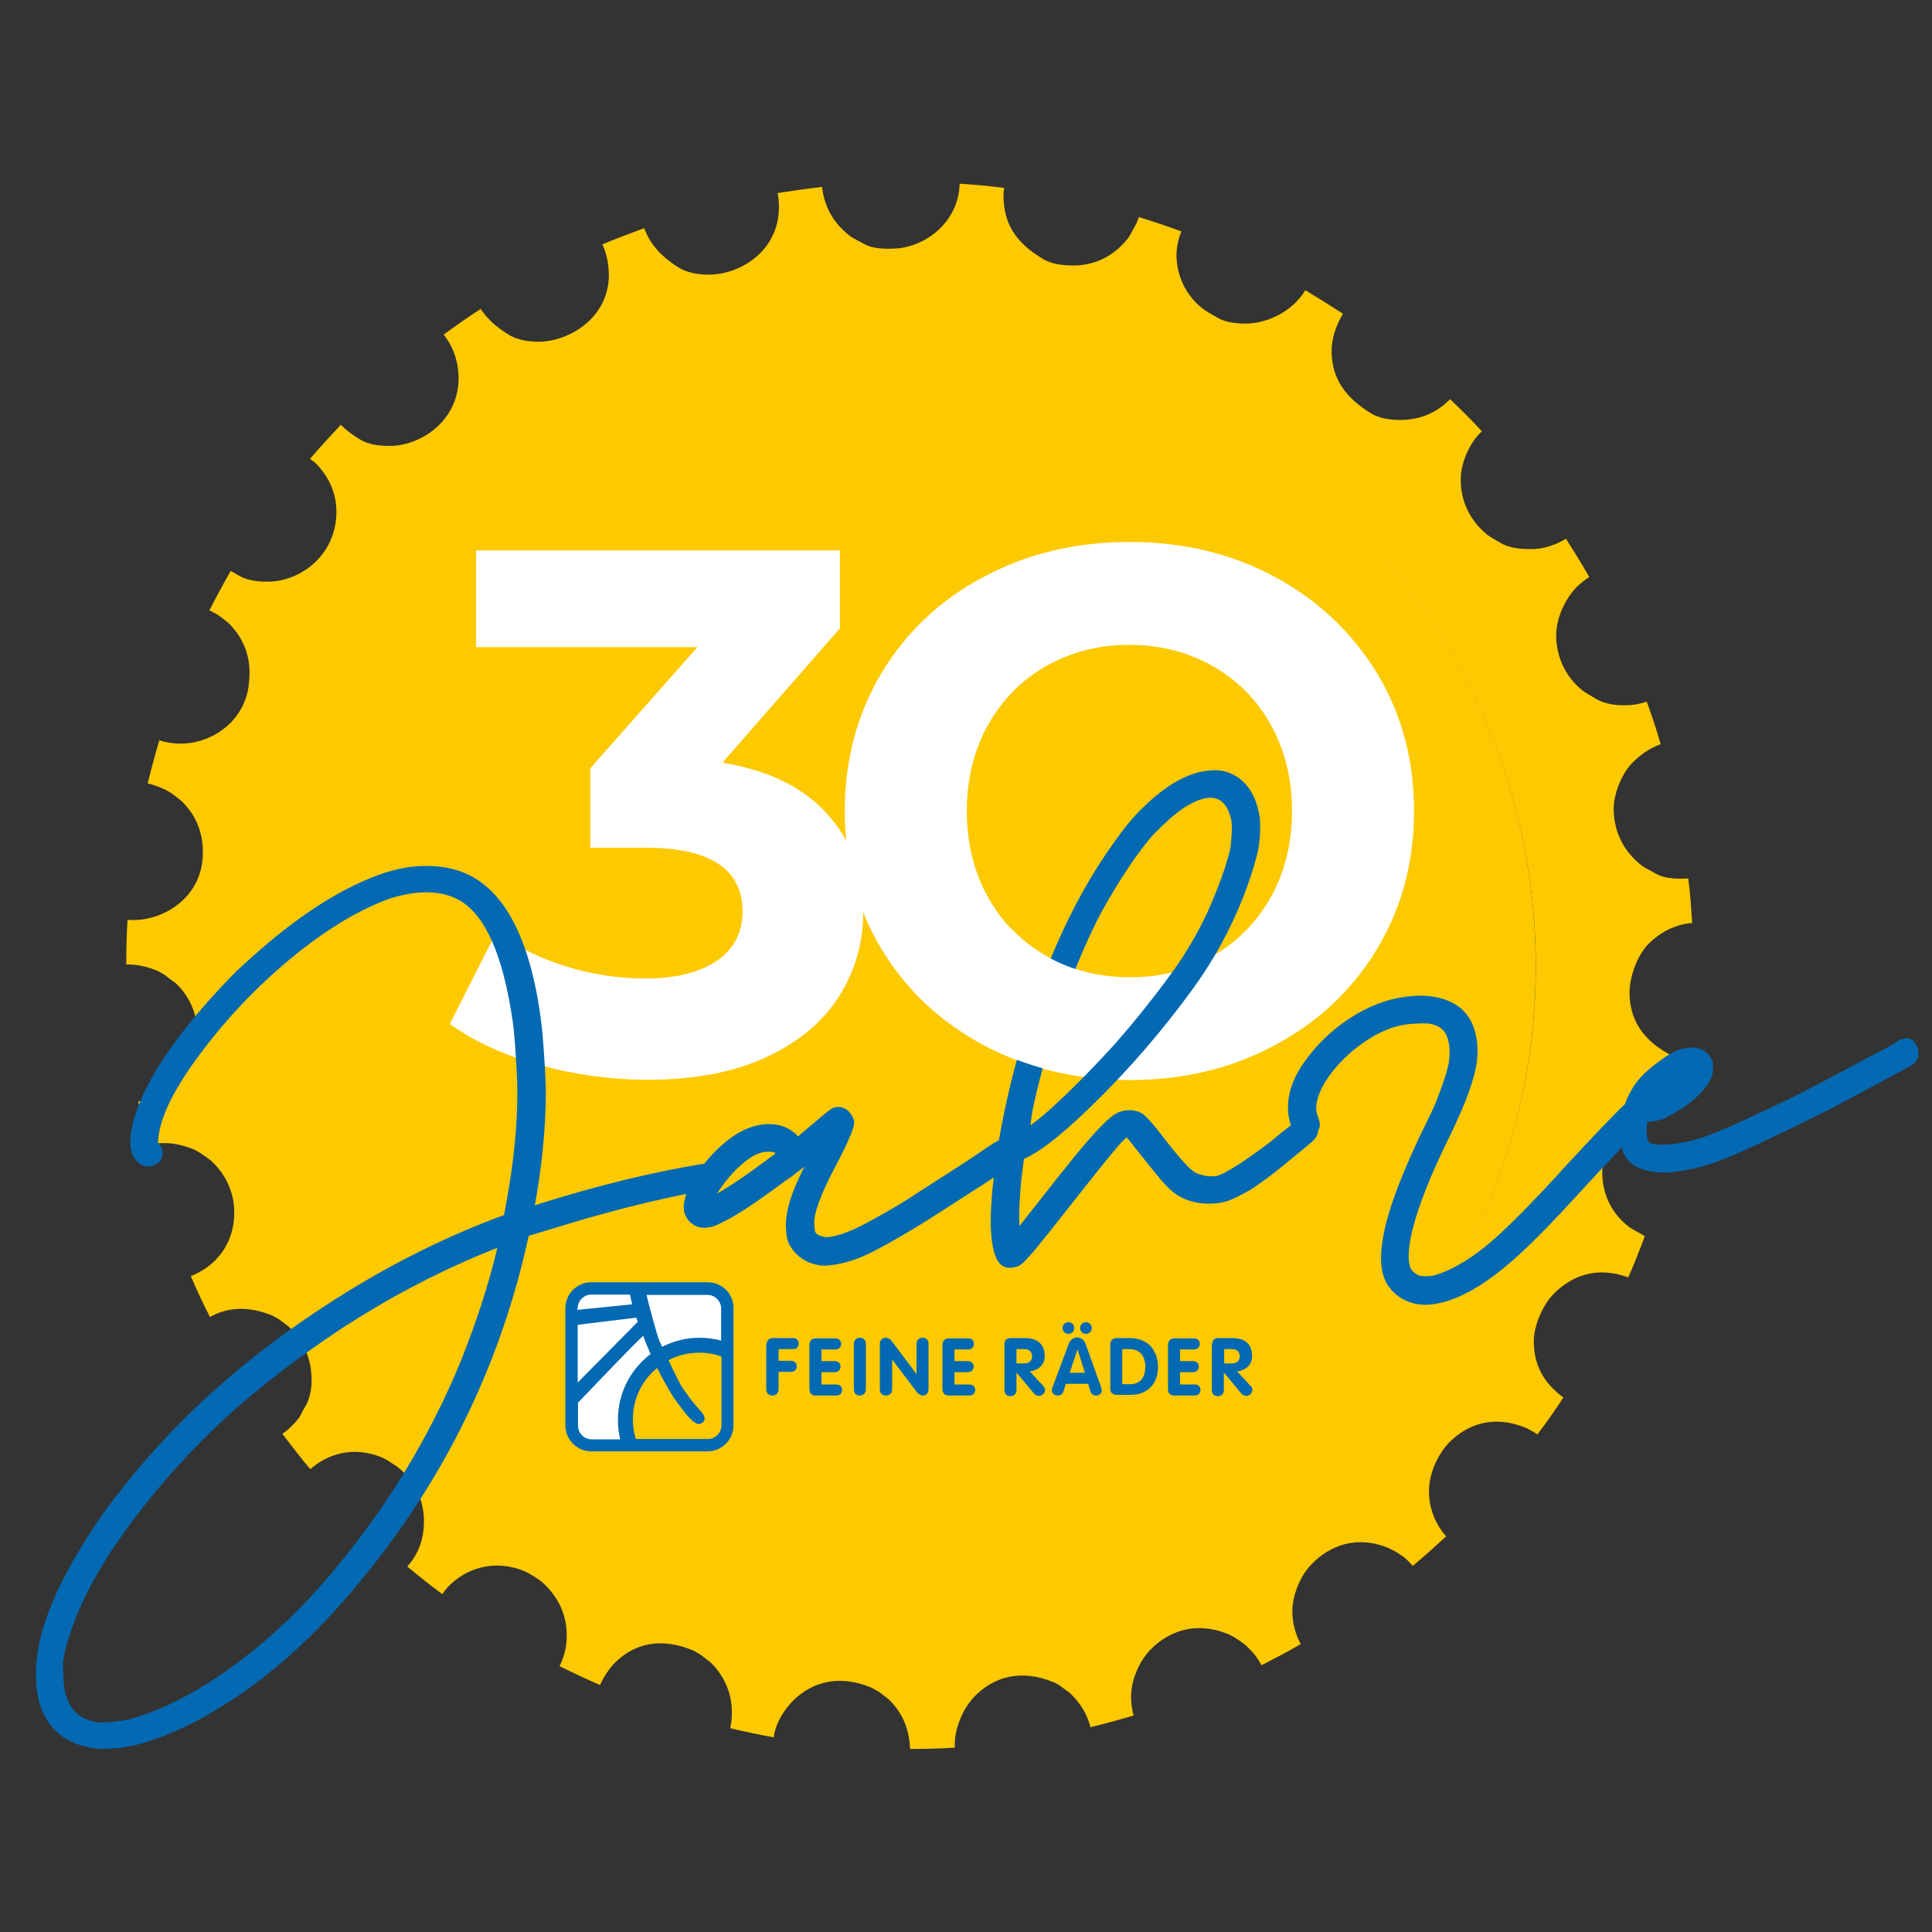 <svg xmlns="http://www.w3.org/2000/svg" xmlns:xlink="http://www.w3.org/1999/xlink" id="Ebene_1" x="0px" y="0px" viewBox="0 0 595.3 595.3" style="enable-background:new 0 0 595.3 595.3;" xml:space="preserve"><rect x="0" y="0" width="595.3" height="595.3" fill="#333333" stroke="none"/><style type="text/css">	.st0{fill:#FDC901;}	.st1{fill:#FFFFFF;}	.st2{fill:#0369B2;}</style><g>	<g>		<path class="st0" d="M56.6,229.1c-1.9,0.1-4.9-0.1-7.5-1c-1.3,4.4-2.5,8.8-3.6,13.3c1.6,0.3,3.3,1,5.2,1.8c0.6,0.3,1.2,0.7,1.8,1   c1.1,0.8,2.2,1.6,3.3,2.5c4.6,4.4,6.8,9.9,6.7,16.2c-0.1,13.6-11.9,20.5-21.2,20.6c-0.6,0-1.3,0-2-0.1c-0.3,4.6-0.4,9.2-0.4,13.8   c3-0.1,6.2,0.5,9.7,2c0.7,0.4,1.4,0.7,2,1.1c1.2,0.9,2.3,1.8,3.5,2.6c4.9,4.6,7.2,10.8,6.6,17.7c-0.9,11.2-10.2,17.8-18.1,18.8   c0.8,4.5,1.7,9,2.8,13.5c4.3-1.2,9.2-0.9,14.6,1.4c0.5,0.3,1.1,0.6,1.6,0.9c1.3,0.9,2.6,1.7,3.7,2.7c4.9,4.6,7.4,10.9,6.8,17.8   c-0.8,9.1-6.8,15-13.3,17.5c1.8,4.3,3.8,8.5,5.9,12.6c5.2-2.9,11.5-3.6,19.3-0.4c0.6,0.3,1.2,0.7,1.8,1c1.1,0.8,2.2,1.6,3.3,2.5   c4.7,4.5,7,10.2,6.9,16.7c0,2.2-0.5,5.5-2,7.9c-0.9,1.4-1.3,2.7-2.2,3.8c-1.5,1.8-3,3.3-4.8,4.5c2.8,3.7,5.6,7.3,8.6,10.9   c5.6-4.9,13.4-7.1,21.9-3.7c0.6,0.3,1.2,0.6,1.8,0.9c1.1,0.7,2.1,1.4,3.2,2.1c4.3,3.5,7,8,7.8,13c0.4,2,0.4,4.2,0.2,6.4   c-0.5,4.7-2.4,8.4-5,11.3c3.5,2.9,7.1,5.8,10.8,8.5c0.5-0.8,1.1-1.5,1.7-2.2c5.4-5.7,14.3-8.8,23.8-4.8c0.5,0.3,1,0.5,1.5,0.8   c1.4,0.9,2.9,1.7,4.1,2.8c4.9,4.6,7.5,10.3,7.2,17.1c-0.1,3.2-1,6.1-2.2,8.5c4.1,2,8.3,4,12.5,5.8c1.1-2.6,2.8-5,4.6-6.9   c5.9-5.8,14-8,24.2-3.7c0.7,0.4,1.4,0.8,2.1,1.2c1,0.8,2.1,1.6,3.1,2.4c4.3,4.1,6.7,9.7,6.6,15.7c0,1.6-0.2,3.2-0.5,4.6   c4.5,1.1,8.9,2,13.4,2.8c0-0.2,0.1-0.4,0.1-0.6c0.7-4.3,3.5-8.3,5.8-10.6c5.8-5.8,14.1-8.3,24.2-4.1c0.7,0.4,1.5,0.8,2.2,1.2   c1.1,0.8,2.2,1.7,3.2,2.5c4.3,4.1,6.3,9.3,6.5,15.2c4.6,0,9.2-0.1,13.8-0.4c0-0.2,0-0.4,0-0.7c-0.1-5.2,2.4-11.2,6-15   c5.9-6.1,14.3-8.7,24.6-4.4c0.5,0.3,1,0.5,1.5,0.8c1.1,0.8,2.2,1.6,3.3,2.4c3.2,3,5.4,6.6,6.4,10.6c4.5-1.1,8.9-2.3,13.3-3.6   c-0.5-1.7-0.7-3.5-0.8-5.3c-0.1-5.2,2.3-11.2,5.9-14.9c5.7-5.9,14.2-9,24.2-4.8c0.6,0.3,1.3,0.6,1.9,1c1.4,0.9,2.8,1.8,3.9,2.9   c1.7,1.6,3.2,3.5,4.3,5.6c4.1-2.1,8.1-4.2,12.1-6.5c-1.6-2.9-2.5-6.2-2.6-9.7c-0.1-5.1,2.3-11.2,5.9-14.9c5.7-5.9,14.1-9.1,24-4.9   c0.6,0.3,1.3,0.7,1.9,1c1.3,0.8,2.6,1.6,3.6,2.6c0.6,0.6,1.2,1.2,1.7,1.8c3.5-2.9,6.9-6,10.3-9.1c-3.4-3.8-5.2-8.6-5.3-13.6   c-0.1-5.4,2.5-11.4,6.1-15.2c5.8-5.9,14-8.8,24.1-4.5c0.7,0.4,1.3,0.7,2,1.1c0.4,0.3,0.8,0.5,1.2,0.8c2.8-3.7,5.5-7.5,8-11.4   c-6.2-4.6-9.1-10.1-9.1-17.4c0-4.7,2.7-10.9,5.9-14.3c5.6-5.8,13.5-8.9,23.2-5.3c0.9-2.1,1.8-4.1,2.6-6.2c0.9-2.2,1.7-4.3,2.5-6.5   c-0.2-0.1-0.4-0.2-0.5-0.3c-1.8-1.1-3.5-1.8-4.9-3c-5.1-4.1-7.7-10-7.7-16.3c0-4.6,2.2-11,5.5-14.4c4.5-4.8,11.2-8,18.8-6.8   c0.8-4.5,1.5-9,2-13.5c-1.6-0.2-3.3-0.6-4.8-1.3c-9-4.6-13.1-11.1-13.1-19.5c0-4.6,2.2-11,5.5-14.6c3.4-3.6,8.3-6.4,13.8-6.8   c-0.3-4.6-0.6-9.2-1.2-13.7c-0.2,0-0.3,0-0.5,0c-2.3,0.1-6.6,0.2-9.5-1.5c-1.6-1-3.3-1.6-4.6-2.7c-5.4-4.3-8.2-10.2-8.4-16.8   c-0.1-4.9,2.4-11.2,5.8-14.7c2.5-2.5,5.4-4.5,8.7-5.7c-1.3-4.4-2.7-8.8-4.3-13.1c-2.1,0.7-4.2,1.1-6.1,1.1c-2.5,0.1-6.4-0.1-9.6-2   c-1.6-1-3.1-1.7-4.4-2.8c-5-4.1-7.7-10.1-7.8-16.4c-0.1-5.5,2.7-11.5,6.3-15.2c1.2-1.2,2.5-2.2,3.9-3.1c-2.3-4-4.7-7.9-7.2-11.8   c-3.4,2.1-7.2,3.2-10.7,3.2c-2.3,0-6.5-0.1-9.4-1.9c-1.5-0.9-2.9-1.6-4.1-2.5c-5.5-4.5-8.3-10.5-8.2-17.3c0-4.7,2.6-10.7,5.8-13.9   c0.2-0.2,0.5-0.5,0.7-0.7c-3.1-3.4-6.4-6.7-9.8-9.9c-4.1,4.2-9.1,6.3-15.1,6.4c-2.4,0-6.2-0.2-9.2-2c-8-4.9-12-10.7-12.2-18.8   c-0.1-4,1.3-8.3,3.5-11.9c-3.8-2.5-7.7-4.9-11.6-7.3c-4,6.7-11.8,10.2-18.1,10.3c-2.5,0-6.2-0.1-9.3-2c-1.7-1-3.3-1.8-4.6-2.9   c-5-4.1-7.6-9.9-7.7-16.1c0-2.3,0.5-4.9,1.5-7.4c-4.4-1.6-8.7-3.1-13.1-4.4c-0.3,0.9-0.6,1.8-1.1,2.6c-0.9,1.5-1.4,2.8-2.3,4   c-4.5,5.6-10.3,8.4-17.2,8.3c-2.4,0-6.2-0.3-9.1-2.1c-8.3-5-12-10.9-12-19.5c0-0.7,0.1-1.5,0.2-2.3c-4.6-0.6-9.2-1-13.7-1.3   c-0.4,12.5-11.3,19.7-20.1,20c-2.3,0.1-6.6,0.2-9.5-1.5c-1.7-1-3.3-1.6-4.6-2.7c-4.9-3.9-7.6-9-8.2-14.8   c-4.6,0.5-9.1,1.2-13.7,1.9c0.3,1.5,0.4,3,0.4,4.5c-0.1,13.4-11.9,20.4-21,20.6c-2.6,0.1-6.6-0.2-9.8-2.1   c-5.5-3.4-9-7.4-10.7-12.2c-4.3,1.6-8.6,3.2-12.9,5c1.4,3,2,6.3,2,9.8c-0.3,13.2-12.5,20.1-21.5,20.2c-2.5,0-6.4-0.3-9.4-2.2   c-3.8-2.3-6.6-4.9-8.6-7.9c-3.9,2.5-7.7,5.2-11.4,7.9c3,3.8,4.6,8.4,4.6,13.5c-0.1,13.3-11.8,20.7-21,20.8c-2.5,0-6.3-0.1-9.4-2   c-2.3-1.4-4.3-2.9-5.9-4.5c-3.2,3.4-6.4,6.9-9.5,10.5c0.5,0.3,0.9,0.7,1.4,1c4.6,4.4,7.2,10.3,6.7,16.9   c-0.9,12.6-11.5,19.6-20.3,19.9c-2.4,0.1-6.7,0-9.8-1.9c-0.8-0.5-1.6-0.9-2.4-1.4c-2.3,4-4.5,8.1-6.6,12.2   c0.2,0.1,0.3,0.1,0.5,0.2c0.6,0.3,1.2,0.7,1.9,1c1.1,0.8,2.2,1.6,3.3,2.5c4.8,4.6,7.2,10.6,6.6,17.5   C76.2,222.2,65.3,228.8,56.6,229.1z M102.1,226.1C141.7,127.4,253.7,79.5,352.3,119s146.6,151.5,107.1,250.2   S307.9,515.8,209.2,476.2S62.6,324.7,102.1,226.1z"></path>		<circle class="st0" cx="280.1" cy="297.7" r="193.1"></circle>	</g>	<g>		<path class="st1" d="M254.8,250.7c7.5,8.2,11.2,18.3,11.2,30.3c0,9.3-2.4,17.9-7.3,25.7c-4.9,7.9-12.3,14.2-22.3,18.9   c-10,4.7-22.2,7.1-36.7,7.1c-11.3,0-22.4-1.5-33.3-4.5c-10.9-3-20.2-7.2-27.8-12.7l14.4-28.4c6.1,4.6,13.2,8.1,21.2,10.6   c8,2.5,16.2,3.8,24.6,3.8c9.3,0,16.6-1.8,22-5.4c5.3-3.6,8-8.7,8-15.2c0-13.1-10-19.7-30-19.7h-16.9v-24.5l33-37.3h-68.2v-29.8   h112.1v24L222.6,235C236.6,237.3,247.4,242.5,254.8,250.7z"></path>		<path class="st1" d="M303,322c-13.4-7.2-23.8-17-31.4-29.6c-7.6-12.6-11.3-26.7-11.3-42.5c0-15.7,3.8-29.9,11.3-42.5   c7.6-12.6,18-22.5,31.4-29.6c13.4-7.2,28.3-10.8,45-10.8c16.6,0,31.6,3.6,44.9,10.8c13.3,7.2,23.7,17.1,31.4,29.6   c7.6,12.6,11.4,26.7,11.4,42.5c0,15.7-3.8,29.9-11.4,42.5c-7.6,12.6-18.1,22.5-31.4,29.6c-13.3,7.2-28.2,10.8-44.9,10.8   C331.4,332.7,316.4,329.2,303,322z M373.6,294.6c7.6-4.3,13.6-10.4,18-18.2c4.3-7.8,6.5-16.6,6.5-26.5c0-9.9-2.2-18.8-6.5-26.5   c-4.3-7.8-10.3-13.8-18-18.2c-7.6-4.3-16.2-6.5-25.6-6.5c-9.5,0-18,2.2-25.6,6.5c-7.6,4.3-13.6,10.4-18,18.2   c-4.3,7.8-6.5,16.6-6.5,26.5c0,9.9,2.2,18.8,6.5,26.5c4.3,7.8,10.3,13.8,18,18.2c7.6,4.3,16.2,6.5,25.6,6.5   C357.4,301.2,366,299,373.6,294.6z"></path>	</g>	<path class="st2" d="M590.7,322.5c-1.1-2.5-3-3.2-5.5-2c-0.4,0.2-0.9,0.5-1.4,0.9c-0.5,0.4-3.3,1.9-8.3,4.5c0,0-15.1,8.1-15.8,8.4  c-4.5,2.4-10,5.1-16.4,8.1c-6.4,3-11.2,5.2-14.5,6.5c-5.3,2.2-10.1,3.4-14.5,3.7c-3.6,0.3-5.7,0-6.4-0.9c-0.3-0.3-0.4-1.2-0.5-2.4  c-0.1-1.3,0-2.4,0.2-3.6c2.1-0.2,3.7-0.5,4.7-0.9c1-0.4,2.4-1.1,4.2-2.2c3.5-2,6.2-4.3,8.3-6.7c1.1-1.3,1.9-2.5,2.4-3.6  c0.5-1,0.6-2.2,0.6-3.5l0-1.2c-0.1-0.7-0.4-1.4-1-2.2c-1.4-2-3.5-2.8-6.3-2.6c-1.7,0.1-3.3,0.6-4.9,1.4c-1.6,0.8-3.5,2.1-5.8,3.9  c-3.2,2.5-5.6,5-7,7.6c-0.9,1.5-1.6,3-2.1,4.5c-3.7,3.5-10.1,10.2-19.2,20.1c-3.4,3.8-7,7.6-10.8,11.5c-3.8,3.9-7,7-9.5,9.3  c-6.6,5.9-12.8,9.8-18.4,11.6c-0.9,0.3-1.8,0.5-2.7,0.5c-1.2,0.1-2.2,0-2.9-0.2c-0.5-0.2-1-0.5-1.6-1c-0.5-0.5-0.9-1-1.1-1.6  s-0.3-1.2-0.4-2c-0.2-2.5,0.2-5.9,1.3-10.2c2-7.5,5.7-16.8,11.1-27.7c4.2-8.6,7-15.6,8.2-21.2c0.5-2.4,0.7-4.8,0.5-7.2  c-0.6-8-4.5-12.8-11.6-14.6c-2.6-0.6-5.4-0.9-8.3-0.6c-6,0.4-11.7,2.3-17.2,5.5c-6.6,3.9-11.9,8.8-16.1,14.7  c-3.8,5.3-5.4,10.4-5.1,15.2c0.1,1.8,0.4,3.2,0.9,4.4c-1.6,1.2-3.6,2.8-6.2,5c-3.1,2.4-6.2,4.6-9.2,6.6c-4,2.6-6.6,4-7.9,4.1  c-2.2,0.2-4.2-0.2-6-1c-1.6-0.7-5-4.4-10.2-11.2c-3-3.9-5.1-6.2-6.1-6.9c-1.2-0.9-2.9-1.3-4.8-1.2c-1.5,0.1-3,0.6-4.3,1.5  c-2.9,2.1-7.8,7.4-14.6,16c-0.3,0.3-3.6,4.5-9.9,12.5l-4.5,5.7c-0.1-2.9-0.1-6,0.2-9.3c0.2-3.6,0.5-6.3,0.8-8.3  c0.3-2.1,0.4-3.1,0.4-3.1c0,0,0.1-0.1,0.4-0.2c0.9-0.4,2-1,3.3-1.8c4.1-2.5,9.9-7.3,17.3-14.5c11.2-10.9,21.7-23,31.4-36.4  c6.2-8.6,11.2-17.8,15.1-27.6c2.4-6.2,4-11.4,4.8-15.4c0.5-3.1,0.6-6.1,0.4-9.1c-1-6.8-3.9-11.4-8.6-13.6c-1-0.5-2.1-0.8-3.1-1  c-1-0.2-2.2-0.2-3.7-0.1c-6.5,0.5-13.4,4.3-20.8,11.6c-2.8,2.7-5.6,6.1-8.4,10.1c-13.9,19.1-24.6,43.9-32.1,74.5  c-1.5,6.1-2.7,12-3.7,17.7c-1.1,0.6-2.4,1.4-4,2.5c-2.6,1.8-6.3,4.3-11.2,7.4c-4.7,3-7.8,5-9.2,5.9c-4.3,2.9-9.1,5.8-14.5,8.7  c-6,3.4-10.7,5.2-14,5.4c-0.4,0-0.8,0-1.1-0.1c-1.2-0.3-2.1-0.7-2.5-1.3c-0.2-0.3-0.3-1.2-0.4-2.7c-0.2-3.1,1.9-8.9,6.4-17.5  c4.1-7.7,6-12.3,5.9-13.8c-0.1-0.7-0.3-1.4-0.8-2.2c-1.1-1.8-2.6-2.6-4.4-2.5c-0.6,0-1.2,0.2-1.7,0.5c-0.5,0.3-2,1.4-4.3,3.4  c-3.2,2.7-5.3,4.4-6.1,5.2c-0.4-0.5-0.9-1-1.6-1.5c-2.3-1.8-5.2-2.5-8.6-2.3c-3.7,0.3-7.5,1.9-11.3,4.8c-2.8,2.2-5.3,4.7-7.4,7.4  c-0.4,0-0.7,0.1-1,0.1c-15.6,2.6-32.2,6.7-49.7,12.2l-1.5,0.5c2.2-12.1,3.3-23.5,3.4-34.1c0-3.6-0.3-9.3-0.9-17.1  c-0.2-2.8-0.6-6.1-1.2-10c-4-25-13-39.2-26.9-42.5c-3.3-0.8-6.8-1-10.4-0.8c-3.3,0.2-6.7,0.9-10.2,2c-11.1,3.7-23,10.8-35.7,21.4  c-3.8,3.2-7.1,6.2-10,8.9c-2.8,2.8-5.8,6-9,9.6c-13.5,15.3-21.3,28.4-23.4,39.3c-0.3,1.5-0.4,3.1-0.3,4.7c0.1,1.4,0.4,2.5,0.8,3.4  c1.4,2.3,3.1,3.4,5,3.2c0.9-0.1,1.7-0.4,2.6-1c1.1-0.9,1.6-2,1.5-3.3c-0.1-1.3-0.6-2.3-1.5-3c0.1,0,0.1-0.1,0.1-0.2  c0-0.6,0.1-1.7,0.4-3.3c1.3-6.7,5.9-15.2,13.8-25.5c7-9.2,15-17.7,23.9-25.4c11.7-10.1,22.9-17.1,33.5-20.9c3.2-1,6.2-1.6,9-1.8  c4.6-0.3,8.6,0.4,12.1,2.3c8,4.4,13.5,16.7,16.5,36.8c0.4,2.5,0.7,6.1,1,10.5c0.1,1.4,0.2,3.2,0.3,5.3c0.7,11.9-0.4,26-3.5,42.4  l-0.4,2.1c-17.5,6.4-34.8,15-52.1,26c-16.8,10.7-31.9,22.5-45.3,35.6c-10.8,10.7-20,21.6-27.7,32.6C21,482.4,15,494.2,12.5,504.6  c-1.2,4.8-1.7,9.6-1.3,14.6c0.2,2.4,0.6,4.8,1.4,6.9c2.9,7.9,9.1,12.1,18.6,12.8c0.7,0,1.6,0,2.7-0.1l2.8-0.2  c2.9-0.3,6.2-1.1,9.9-2.3c9.4-3.1,19.7-8.6,30.8-16.6c6.8-5,13.3-10.6,19.5-16.8c3.7-3.7,7.6-8,11.8-12.9  c26.4-31.1,44.2-66.2,53.3-105.2c0.6-2.6,0.9-3.9,0.9-4l7.6-2.3c14.5-4.5,27.3-7.8,38.5-10.1c0.9-0.2,1.7-0.4,2.5-0.5  c-0.6,1.7-0.9,3.2-0.8,4.5c0.1,1.7,0.8,3.1,2.1,4.3c1.3,1.2,2.8,1.7,4.7,1.6c0.1,0,0.6-0.1,1.4-0.2c0.9-0.1,2.6-0.9,5.3-2.3  c3.8-2,9.8-6,17.7-11.9c1-0.6,2.6-1.8,4.9-3.6l1.1-0.9c-1.4,2.8-2.5,5.2-3.3,7.2c-1.9,4.9-2.7,9-2.4,12.3c0,0.3,0.1,0.9,0.2,2  c0.1,1,0.5,2.2,1.3,3.4c2.1,3.2,5.2,5.1,9.2,5.6c0.7,0.1,1.5,0.1,2.4,0c3.5-0.3,7.3-1.3,11.5-3.2c2.1-1,4.9-2.4,8.2-4.3  c4.8-2.7,9.7-5.7,14.8-9l9-5.8c2.1-1.3,4.6-2.9,7.4-4.8c-0.2,2-0.5,4.1-0.6,6.1c-0.4,4.8-0.4,8.5-0.2,11.1c0.4,5.9,1.8,9.4,4,10.3  c0.6,0.3,1.4,0.4,2.3,0.3c0.9-0.1,1.6-0.3,2.3-0.6c0.9-0.4,2.5-2.1,4.9-4.9c2.8-3.4,6.6-8.2,11.4-14.3  c10.5-13.4,16.1-20.2,16.9-20.3c0,0,0,0,0,0c0,0,0.1,0.1,0.2,0.2c0.1,0.1,1.4,1.7,3.8,4.8c3.2,4,5.5,6.9,7.1,8.7  c1.6,1.8,3,3.1,4.4,4c3.4,2.1,7.3,3,11.8,2.6c1.4-0.1,2.8-0.4,4.2-0.9c1.4-0.5,3.6-1.6,6.6-3.3c3.2-2.1,6.5-4.5,9.9-7.3  c6-4.9,9.3-7.6,9.7-8.1c0.8-0.9,1.2-1.9,1.3-3c0.3-0.5,0.5-1.1,0.5-1.6c0-0.7-0.3-1.7-0.8-3.1c-0.2-0.5-0.3-1.1-0.3-1.6  c-0.1-0.9,0-1.9,0.3-3c0.8-3.2,2.8-6.6,5.8-10.1c3.1-3.6,6.7-6.6,10.8-9.1c4.1-2.5,8.2-3.9,12.2-4.2c2.9-0.2,4.8-0.2,5.7-0.1  c2.1,0.4,3.6,1.2,4.5,2.3c0.9,1.1,1.5,2.8,1.7,5.2c0.1,1.6,0,3.1-0.2,4.6c-0.3,1.5-0.8,3.5-1.7,6c-1.4,4.1-2.8,7.6-4.3,10.6  c-8.4,16.9-13.2,29.7-14.4,38.2c-0.4,2.6-0.6,4.9-0.4,7c0.2,3.3,1.2,5.9,2.9,7.9c2.1,2.5,4.9,4.1,8.5,4.7c1,0.1,2.1,0.2,3.3,0.1  c8.1-0.6,17.5-5.9,28.2-15.8c5.1-4.7,11.4-11.2,19-19.6c3.4-3.7,7.5-8.1,12.2-13c0.6,2.1,1.6,3.8,3.1,5c2.2,1.7,5.5,2.6,10,2.7  c0.5,0,1.1,0,1.8-0.1c3.7-0.3,7.8-1.1,12.3-2.5c5.8-1.8,18.3-7.6,37.7-17.3c2.1-1.1,9.5-5.1,12.8-6.9c7.8-4.1,12-6.4,12.5-6.9  c0.5-0.5,0.9-1.2,1.2-2.1C591.1,324.3,591.1,323.4,590.7,322.5z M319.2,337.3c4.9-20.2,11.1-38,18.7-53.4c2.2-4.4,4.9-8.9,7.9-13.7  c3.1-4.8,5.9-8.7,8.4-11.7c1.2-1.4,2.7-2.9,4.4-4.5c5.4-5.2,10.1-7.9,14.1-8.2c3.4-0.1,5.7,2.2,6.7,6.9l0.1,0.8  c0.1,0.8,0.1,2,0,3.6c-0.1,1.6-0.2,3-0.4,4.3c-0.5,2.2-1.3,5.1-2.6,8.7c-1.3,3.6-2.7,7-4.1,10.2c-2.2,4.9-4.8,9.6-7.8,14.3  c-3,4.6-7.2,10.3-12.6,17c-2.8,3.5-5.6,6.8-8.4,10c-2.8,3.1-6.1,6.6-9.9,10.5c-3.8,3.8-7.4,7.3-10.8,10.3c-2.1,1.9-4,3.3-5.4,4.4  C317.8,343.6,318.5,340.4,319.2,337.3z M153.1,385.1c-2.6,10.8-6.3,22.3-11.2,34.5c-9.6,23.3-22.8,45-39.7,65.1  c-8.6,10.2-17.7,19-27.5,26.5c-12.5,9.5-24.2,15.7-35,18.6c-1.4,0.3-3.3,0.6-5.6,0.8c-1.7,0.1-3,0.2-3.7,0.1  c-6.6-0.8-10.2-4.9-10.8-12.5c0-0.4-0.1-1.9-0.2-4.6c-0.1-2.7,1-7,3.2-13.1c3-8.2,7.8-17.2,14.7-27c9.3-13.2,20.5-25.9,33.6-37.9  c10.2-9.1,21.6-17.8,34.1-26.1c14.1-9.2,28.6-16.9,43.5-23.1l4.7-1.9L153.1,385.1z M235.9,357.7c-6.6,4.9-11.6,8.2-15,10.1l1.7-2.5  c1.8-2.4,3.7-4.6,5.8-6.4c2.8-2.5,5.3-3.8,7.5-4c1.6-0.1,2.7,0,3.1,0.5C238.8,355.6,237.7,356.3,235.9,357.7z"></path>	<g>		<path class="st1" d="M179.7,444.4h41.4c1.4,0,2.4-1.1,2.4-2.4v-41.4c0-1.4-1.1-2.4-2.4-2.4h-41.4c-1.4,0-2.4,1.1-2.4,2.4v41.4   C177.2,443.3,178.3,444.4,179.7,444.4z"></path>		<g>			<g>				<path class="st0" d="M203.2,418.9c1.7-1.4,10.1-3.5,12.9-3.2c2.8,0.2,7.2,1.1,7.2,1.1v23.1c0,0,0.7,1-0.5,2.2     c-1.2,1.1-4.2,2.3-4.2,2.3h-23.7c0,0-2.4-10.8,0-15.6C197.3,424,202.3,419.7,203.2,418.9"></path>				<path class="st2" d="M222.3,413.1L222.3,413.1c-2.2-0.6-4.5-0.9-6.8-0.9c-4.1,0-8,1-11.5,2.8c0,0,0,0,0,0l0,0l0,0     c-0.3-0.7-0.5-1.2-0.7-1.5c-1-2.4-3.3-11.3-4.1-14.5l0,0H218c2.3,0,4.2,1.9,4.2,4.2V413.1z M222.3,439.2c0,2.3-1.9,4.2-4.2,4.2     h-22.2l0,0c-0.6-2-0.9-4-0.9-6.1c0-6.4,2.9-12.1,7.5-15.8c3,6.1,5.1,9.1,5.2,9.3c3.3,4.5,5.5,7.6,7.5,8c0.5,0,1.1-0.2,1.5-0.7     c0.3-0.3,0.5-0.8,0.4-1.2c-0.2-1.3-1.3-2.1-3.1-4.3c-0.9-1-2.1-2.7-2.8-3.7c-1.1-1.2-3.4-5.8-5.2-9.8l0,0     c2.8-1.5,6.1-2.3,9.5-2.3c2.4,0,4.6,0.4,6.8,1.2l0,0V439.2z M182.3,443.5c-2.3,0-4.2-1.9-4.2-4.2v-7.1     c7-7.3,17.1-17.9,20.1-20.6c0.5,1.6,1.6,4.1,2,5c0.1,0.2,0.2,0.4,0.3,0.6l0,0c-6.1,4.6-10.1,11.9-10.1,20.2     c0,2.1,0.2,4.1,0.7,6.1l0,0H182.3z M178,408.2c0,0,18.1-2.2,18.1-2.2l0.4,1.3L178,426V408.2z M178,403.1c0-2.3,1.9-4.2,4.2-4.2     h11.9l0,0l0.7,3l-16.9,1.7v0V403.1z M218,395.1h-35.8c-4.4,0-8,3.6-8,8v36.1c0,4.4,3.6,8,8,8H218c4.4,0,8-3.6,8-8v-36.1     C226.1,398.7,222.5,395.1,218,395.1"></path>				<g>					<path class="st2" d="M236.2,414.2c0-1,0.7-1.9,1.9-1.9h6.3c1.1,0,1.7,0.8,1.7,1.7c0,0.8-0.5,1.7-1.7,1.7h-4.5v3.6h3.8      c1.2,0,1.8,0.8,1.8,1.7c0,0.9-0.6,1.7-1.8,1.7h-3.8v5.4c0,1.2-0.8,1.9-1.9,1.9c-1.1,0-1.9-0.7-1.9-1.9V414.2z"></path>					<path class="st2" d="M249.4,414.5c0-1.2,0.6-2.1,1.9-2.1h6.1c1.2,0,1.8,0.8,1.8,1.7c0,0.8-0.6,1.7-1.8,1.7h-4.3v3.6h4.1      c1.2,0,1.8,0.8,1.8,1.7c0,0.8-0.6,1.7-1.8,1.7h-4.1v3.8h4.6c1.2,0,1.8,0.8,1.8,1.7c0,0.8-0.6,1.7-1.8,1.7h-6.4      c-1.1,0-1.9-0.7-1.9-1.9V414.5z"></path>					<path class="st2" d="M263.1,414.1c0-1.2,0.8-1.9,1.8-1.9c1.1,0,1.9,0.7,1.9,1.9v14c0,1.2-0.8,1.9-1.9,1.9      c-1.1,0-1.8-0.7-1.8-1.9V414.1z"></path>					<path class="st2" d="M271.1,414.1c0-1.2,0.8-1.9,1.9-1.9c0.5,0,1.2,0.4,1.6,0.8l7.8,10.4h0v-9.3c0-1.2,0.8-1.9,1.9-1.9      c1.1,0,1.8,0.7,1.8,1.9v14c0,1.2-0.8,1.9-1.8,1.9c-0.5,0-1.2-0.4-1.6-0.8l-7.8-10.3h0v9.2c0,1.2-0.8,1.9-1.9,1.9      c-1.1,0-1.9-0.7-1.9-1.9V414.1z"></path>					<path class="st2" d="M290.4,414.5c0-1.2,0.6-2.1,1.9-2.1h6.1c1.2,0,1.7,0.8,1.7,1.7c0,0.8-0.6,1.7-1.7,1.7h-4.3v3.6h4.1      c1.2,0,1.8,0.8,1.8,1.7c0,0.8-0.6,1.7-1.8,1.7h-4.1v3.8h4.6c1.2,0,1.8,0.8,1.8,1.7c0,0.8-0.6,1.7-1.8,1.7h-6.4      c-1.1,0-1.9-0.7-1.9-1.9V414.5z"></path>					<path class="st2" d="M313.2,420.1h2.5c1.4,0,2.3-0.8,2.3-2.2c0-1.4-0.9-2.2-2.3-2.2h-2.5V420.1z M309.5,414.2      c0-1.2,0.7-1.9,1.9-1.9h4.3c3.8,0,6.2,1.7,6.2,5.6c0,2.7-2,4.3-4.6,4.7l4.2,4.5c0.3,0.4,0.5,0.7,0.5,1.1c0,1-0.8,1.9-1.9,1.9      c-0.4,0-1-0.2-1.4-0.6l-5.5-6.6h0v5.4c0,1.2-0.8,1.9-1.9,1.9c-1.1,0-1.8-0.7-1.8-1.9V414.2z"></path>					<path class="st2" d="M334.6,407.4c1,0,1.8,0.8,1.8,1.8c0,1-0.8,1.8-1.8,1.8c-1,0-1.8-0.8-1.8-1.8      C332.8,408.2,333.6,407.4,334.6,407.4 M329.6,423h4.7l-2.3-7.2h0L329.6,423z M329.2,407.4c1,0,1.8,0.8,1.8,1.8      c0,1-0.8,1.8-1.8,1.8c-1,0-1.8-0.8-1.8-1.8C327.4,408.2,328.2,407.4,329.2,407.4 M329.3,414.1c0.4-1.1,1.4-2,2.6-2      c1.3,0,2.2,0.9,2.6,2l4.8,13.4c0.1,0.4,0.2,0.7,0.2,0.9c0,1-0.8,1.6-1.7,1.6c-1,0-1.6-0.5-1.8-1.3l-0.7-2.3h-6.9l-0.7,2.3      c-0.3,0.8-0.8,1.3-1.8,1.3c-1,0-1.8-0.7-1.8-1.7c0-0.4,0.1-0.7,0.2-0.8L329.3,414.1z"></path>					<path class="st2" d="M345.8,426.5h2.5c3.2,0,4.6-2.3,4.6-5.3c0-3.2-1.5-5.5-4.9-5.5h-2.2V426.5z M342.1,414.2      c0-1.1,0.8-1.9,1.9-1.9h4.1c5.5,0,8.7,3.6,8.7,9c0,5.2-3.4,8.5-8.4,8.5h-4.3c-0.8,0-2-0.4-2-1.9V414.2z"></path>					<path class="st2" d="M359.9,414.5c0-1.2,0.6-2.1,1.9-2.1h6.1c1.2,0,1.8,0.8,1.8,1.7c0,0.8-0.6,1.7-1.8,1.7h-4.3v3.6h4      c1.2,0,1.8,0.8,1.8,1.7c0,0.8-0.6,1.7-1.8,1.7h-4v3.8h4.6c1.2,0,1.7,0.8,1.7,1.7c0,0.8-0.6,1.7-1.7,1.7h-6.4      c-1.1,0-1.9-0.7-1.9-1.9V414.5z"></path>					<path class="st2" d="M377.2,420.1h2.5c1.4,0,2.3-0.8,2.3-2.2c0-1.4-0.9-2.2-2.3-2.2h-2.5V420.1z M373.5,414.2      c0-1.2,0.7-1.9,1.9-1.9h4.3c3.8,0,6.1,1.7,6.1,5.6c0,2.7-2,4.3-4.6,4.7l4.2,4.5c0.4,0.4,0.5,0.7,0.5,1.1c0,1-0.8,1.9-1.9,1.9      c-0.4,0-1-0.2-1.4-0.6l-5.5-6.6h0v5.4c0,1.2-0.8,1.9-1.9,1.9c-1.1,0-1.8-0.7-1.8-1.9V414.2z"></path>				</g>			</g>		</g>	</g>	<path class="st1" d="M325.6,323.6c1.2-2.7,2.6-5.3,4.3-7.7c0.8-1.4,1.3-2.2,1.6-2.6c1-3.4,1.3-7.3,2.5-10.6c0.4-1,0.8-2,1.3-3  c-4.6-1.1-8.9-2.8-12.9-5.1c-4.1-2.3-7.7-5.2-10.8-8.5c-5.4,10.7-10.5,21.1-13.5,32.9c1.6,1,3.3,2,5,2.9c6.5,3.5,13.4,6.1,20.6,7.9  C323.9,327.9,324.6,325.8,325.6,323.6z"></path></g></svg>